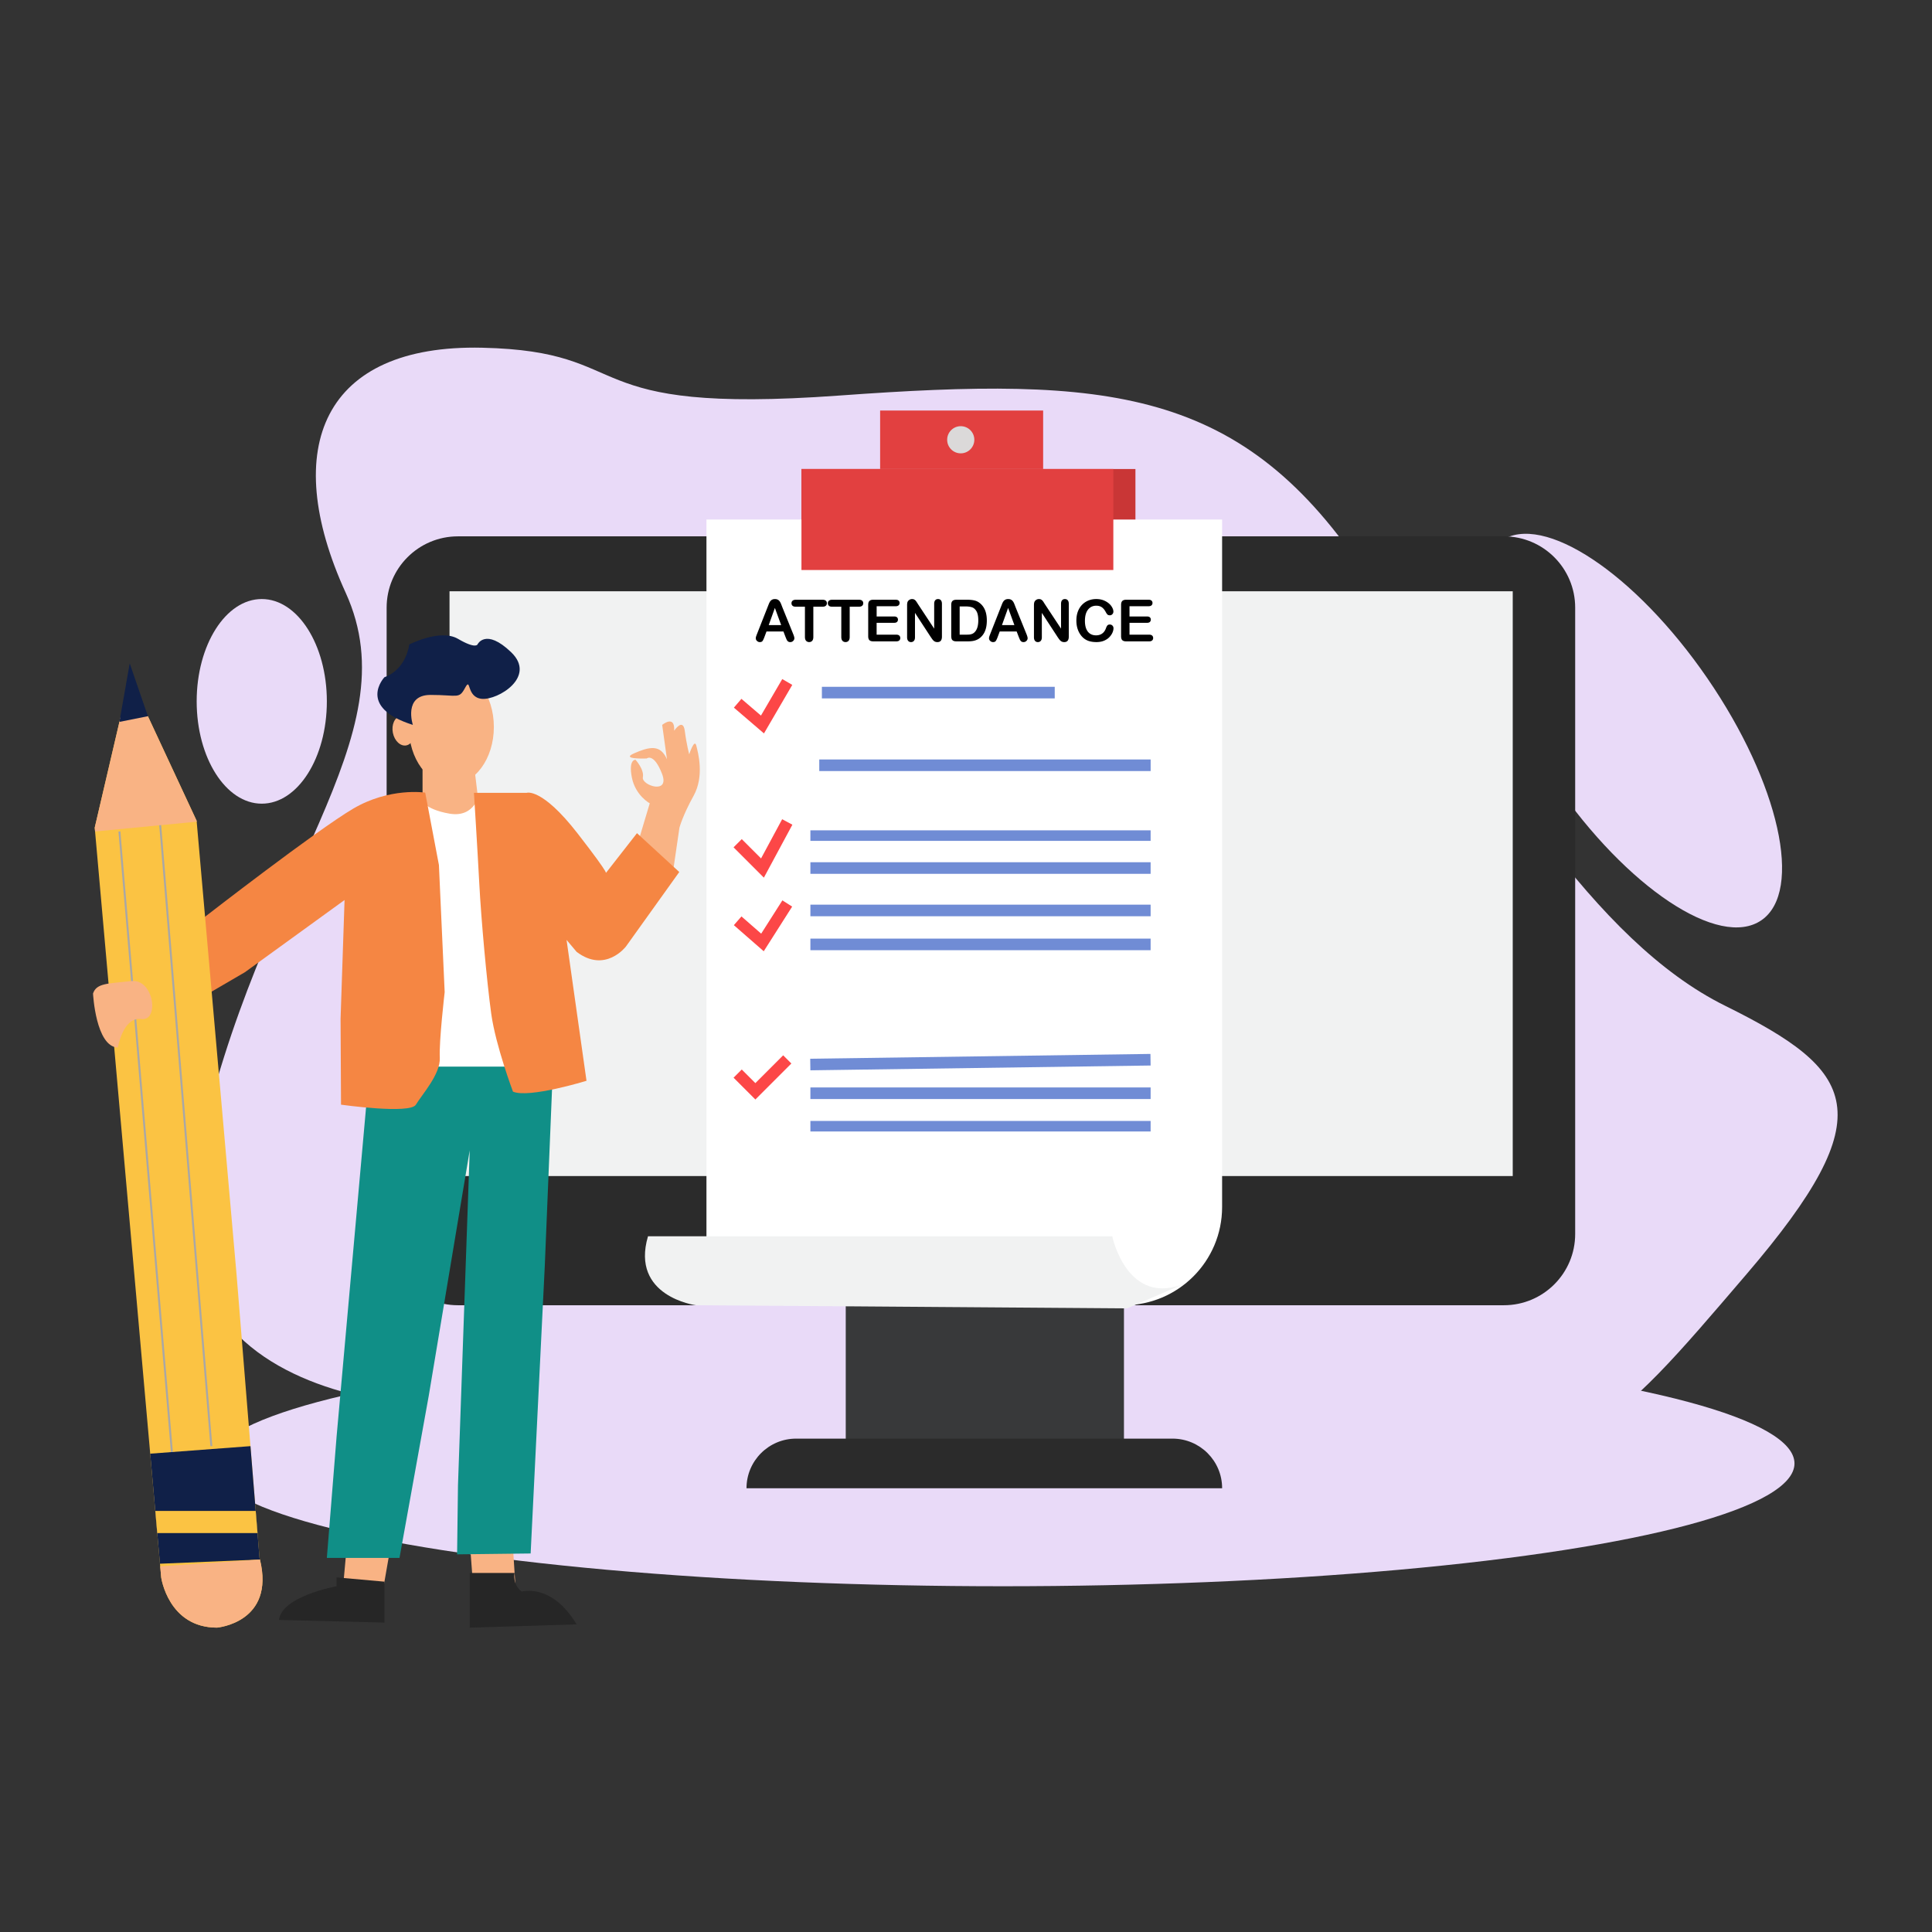 <svg version="1.1" id="Layer_1" xmlns="http://www.w3.org/2000/svg" x="0" y="0" viewBox="0 0 1000 1000" style="enable-background:new 0 0 1000 1000" xml:space="preserve"><rect x="0" y="0" width="1000" height="1000" fill="#333333" stroke="none"/><style>.st0{fill:#e9daf8}.st1{fill:#2b2b2b}.st3{fill:#f1f2f2}.st4{fill:#e24040}.st5{fill:#fff}.st8{fill:#708cd5}.st9{fill:#fc4747}.st10{fill:#f9b384}.st11{fill:#102048}.st12{fill:#262626}.st14{fill:#f58643}.st15{fill:#fbc343}.st16{fill:none;stroke:#a8a7a7;stroke-miterlimit:10}</style><switch><g><path class="st0" d="M265.83 728.46s-194.7 17.73-163.52-129.63 111.02-216.63 76.6-292.06-11.38-128.63 70.66-126.79 45.35 34.85 184.76 24.76 209.12-4.59 273.32 93.55 117.4 188.69 185.27 222.29 82.55 55.48 11.01 139.02-86.22 102.96-201.78 102.96-436.32-34.1-436.32-34.1z"/><ellipse transform="rotate(-34.485 844.187 378.188)" class="st0" cx="844.26" cy="378.2" rx="47.87" ry="119.1"/><ellipse class="st0" cx="135.49" cy="363.02" rx="33.69" ry="52.96"/><ellipse class="st0" cx="519.11" cy="757.47" rx="409.71" ry="63.57"/><g><path class="st1" d="M778.41 675.59H237.03c-20.38 0-36.91-16.52-36.91-36.91V314.52c0-20.38 16.52-36.91 36.91-36.91H778.4c20.38 0 36.91 16.52 36.91 36.91v324.17c.01 20.38-16.52 36.9-36.9 36.9z"/><path style="fill:#38393a" d="M437.76 658.56h144v91.57h-144z"/><path class="st3" d="M232.67 306.04h550.32v302.68H232.67z"/><path class="st1" d="M632.57 770.31H386.39c0-14.18 11.5-25.68 25.68-25.68h194.81c14.19 0 25.69 11.5 25.69 25.68z"/><g><path class="st4" d="M455.55 212.49h84.38v30.27h-84.38z"/><path class="st5" d="M581.7 675.59H365.66V268.9h266.9v355.83c.01 28.09-22.77 50.86-50.86 50.86z"/><path class="st3" d="M360.16 675.59s-33.94-4.51-24.76-35.69h240.3s7.7 37.32 38.25 24.16l-30.54 13.16-223.25-1.63z"/><circle cx="497.28" cy="227.62" r="7.03" style="fill:#dbd9d9"/><path style="fill:#c93636" d="M414.83 242.76H587.7v26.14H414.83z"/><path class="st4" d="M414.83 242.76h161.43v52.28H414.83z"/><path class="st8" d="M425.41 355.49h120.52v6H425.41zM424.05 393.1h171.52v6H424.05zM419.46 429.78h176.1v5.45h-176.1zM419.46 446.29h176.1v6h-176.1zM419.46 468.25h176.1v6h-176.1zM419.46 485.82h176.1v6h-176.1z"/><path transform="rotate(-.81 508.995 549.833)" class="st8" d="M419.4 546.73h176.12v6H419.4z"/><path class="st8" d="M419.46 562.86h176.1v6h-176.1zM419.46 580.2h176.1v5.45h-176.1z"/><path class="st9" d="m390.98 569.1-11.29-11.29 4.24-4.24 7.05 7.05 14.39-14.39 4.24 4.24zM395.31 492.37l-15.47-13.51 3.94-4.52 10.21 8.92 10.97-17.23 5.06 3.22zM395.38 454.27l-15.69-15.7 4.24-4.24 9.99 9.99 10.93-20.3 5.28 2.85zM395.43 379.62l-15.57-13.35 3.9-4.55 10.11 8.66 11.03-18.9 5.18 3.02z"/><g><path d="m406.53 329.54-1.03-2.7h-8.76l-1.03 2.76c-.4 1.08-.75 1.81-1.03 2.18-.28.38-.75.57-1.4.57-.55 0-1.03-.2-1.46-.6-.42-.4-.63-.86-.63-1.37 0-.29.05-.6.15-.91.1-.31.26-.75.48-1.31l5.51-13.99c.16-.4.35-.88.57-1.45.22-.56.46-1.03.71-1.4.25-.37.58-.67.98-.9.41-.23.91-.35 1.51-.35.61 0 1.11.12 1.52.35.41.23.73.53.98.89s.46.75.63 1.17c.17.42.39.97.65 1.67l5.63 13.9c.44 1.06.66 1.83.66 2.31 0 .5-.21.96-.62 1.37-.42.42-.92.62-1.51.62-.34 0-.64-.06-.88-.18a1.78 1.78 0 0 1-.62-.5c-.17-.21-.35-.53-.54-.97s-.33-.83-.47-1.16zm-8.64-5.99h6.44l-3.25-8.89-3.19 8.89zM425.74 314.03h-4.76v15.65c0 .9-.2 1.57-.6 2.01-.4.44-.92.65-1.56.65-.65 0-1.17-.22-1.58-.66s-.61-1.11-.61-2v-15.65h-4.76c-.74 0-1.3-.16-1.66-.49-.36-.33-.54-.76-.54-1.3 0-.56.19-1 .57-1.32.38-.32.92-.49 1.64-.49h13.88c.75 0 1.32.17 1.68.5.37.33.55.77.55 1.31s-.19.97-.56 1.3c-.38.33-.94.49-1.69.49zM444.56 314.03h-4.76v15.65c0 .9-.2 1.57-.6 2.01-.4.44-.92.65-1.56.65-.65 0-1.17-.22-1.58-.66s-.61-1.11-.61-2v-15.65h-4.76c-.74 0-1.3-.16-1.66-.49-.36-.33-.54-.76-.54-1.3 0-.56.19-1 .57-1.32.38-.32.92-.49 1.64-.49h13.88c.75 0 1.32.17 1.68.5.37.33.55.77.55 1.31s-.19.97-.56 1.3c-.39.33-.95.49-1.69.49zM463.58 313.79h-9.83v5.29h9.05c.67 0 1.16.15 1.49.45s.49.69.49 1.18-.16.89-.49 1.2c-.32.31-.82.46-1.5.46h-9.05v6.13h10.17c.69 0 1.2.16 1.55.48.35.32.52.74.52 1.27 0 .51-.17.92-.52 1.24s-.86.48-1.55.48h-11.86c-.95 0-1.63-.21-2.05-.63-.42-.42-.62-1.1-.62-2.04v-16.2c0-.63.09-1.14.28-1.54s.48-.69.87-.87c.4-.18.9-.27 1.52-.27h11.52c.7 0 1.21.15 1.55.46s.51.71.51 1.21c0 .51-.17.92-.51 1.23s-.85.47-1.54.47zM475.14 312.68l8.39 12.7v-12.82c0-.83.18-1.46.54-1.87s.84-.62 1.45-.62c.63 0 1.12.21 1.48.62.36.42.54 1.04.54 1.87v16.95c0 1.89-.78 2.84-2.35 2.84-.39 0-.74-.06-1.06-.17-.31-.11-.61-.29-.88-.54-.27-.25-.53-.53-.76-.86-.23-.33-.47-.66-.71-1.01l-8.19-12.55v12.63c0 .82-.19 1.45-.57 1.87-.38.42-.87.63-1.47.63-.62 0-1.11-.21-1.48-.64-.37-.43-.56-1.05-.56-1.86v-16.62c0-.71.08-1.26.23-1.66.19-.44.49-.8.93-1.08.43-.28.9-.42 1.4-.42.39 0 .73.06 1.01.19s.52.3.73.51c.21.22.43.5.65.84.22.34.45.7.68 1.07zM495.03 310.43h5.69c1.48 0 2.75.14 3.81.41 1.06.27 2.02.79 2.88 1.54 2.24 1.92 3.37 4.84 3.37 8.76 0 1.29-.11 2.47-.34 3.54s-.57 2.03-1.04 2.89c-.47.86-1.07 1.62-1.81 2.3-.58.52-1.21.94-1.9 1.25-.69.31-1.42.53-2.21.66s-1.68.19-2.67.19h-5.69c-.79 0-1.39-.12-1.79-.36-.4-.24-.66-.58-.79-1.01-.12-.44-.18-1-.18-1.7v-15.8c0-.94.21-1.62.63-2.04.42-.42 1.1-.63 2.04-.63zm1.69 3.45v14.62h3.31c.73 0 1.29-.02 1.71-.06s.84-.14 1.28-.29.82-.38 1.15-.66c1.46-1.23 2.19-3.36 2.19-6.38 0-2.13-.32-3.72-.96-4.78s-1.43-1.73-2.37-2.02c-.94-.29-2.08-.43-3.41-.43h-2.9zM527.25 329.54l-1.03-2.7h-8.76l-1.03 2.76c-.4 1.08-.75 1.81-1.03 2.18-.28.38-.75.57-1.4.57-.55 0-1.03-.2-1.46-.6-.42-.4-.63-.86-.63-1.37 0-.29.05-.6.15-.91.1-.31.26-.75.48-1.31l5.51-13.99c.16-.4.35-.88.57-1.45.22-.56.46-1.03.71-1.4.25-.37.58-.67.99-.9.41-.23.91-.35 1.51-.35.61 0 1.12.12 1.52.35.41.23.74.53.98.89.25.36.46.75.63 1.17.17.42.39.97.65 1.67l5.63 13.9c.44 1.06.66 1.83.66 2.31 0 .5-.21.96-.62 1.37-.42.42-.92.62-1.51.62-.34 0-.64-.06-.88-.18a1.78 1.78 0 0 1-.62-.5c-.17-.21-.35-.53-.54-.97-.18-.45-.35-.83-.48-1.16zm-8.64-5.99h6.44l-3.25-8.89-3.19 8.89zM540.8 312.68l8.39 12.7v-12.82c0-.83.18-1.46.54-1.87s.84-.62 1.45-.62c.63 0 1.12.21 1.48.62s.54 1.04.54 1.87v16.95c0 1.89-.79 2.84-2.35 2.84-.39 0-.74-.06-1.06-.17-.31-.11-.61-.29-.88-.54-.27-.25-.53-.53-.76-.86-.24-.33-.47-.66-.71-1.01l-8.19-12.55v12.63c0 .82-.19 1.45-.57 1.87-.38.42-.87.63-1.47.63-.62 0-1.11-.21-1.48-.64s-.56-1.05-.56-1.86v-16.62c0-.71.08-1.26.24-1.66.19-.44.49-.8.93-1.08.43-.28.9-.42 1.4-.42.39 0 .73.06 1.01.19s.52.3.73.51c.21.22.43.5.65.84.21.34.43.7.67 1.07zM576.34 325.17c0 .69-.17 1.43-.51 2.23-.34.8-.87 1.58-1.59 2.35-.72.77-1.65 1.39-2.78 1.87-1.13.48-2.44.72-3.94.72-1.14 0-2.17-.11-3.1-.32s-1.78-.55-2.54-1.01-1.46-1.06-2.09-1.8a11.02 11.02 0 0 1-1.46-2.27c-.4-.84-.7-1.73-.9-2.68-.2-.95-.3-1.96-.3-3.03 0-1.73.25-3.29.76-4.66.5-1.37 1.23-2.55 2.17-3.52.94-.97 2.04-1.72 3.31-2.23 1.26-.51 2.61-.76 4.04-.76 1.74 0 3.3.35 4.66 1.04 1.36.7 2.41 1.56 3.13 2.58.72 1.02 1.09 1.99 1.09 2.9 0 .5-.18.94-.53 1.32-.35.38-.78.57-1.28.57-.56 0-.98-.13-1.26-.4s-.59-.72-.93-1.37c-.57-1.07-1.24-1.87-2.01-2.4s-1.72-.79-2.84-.79c-1.79 0-3.22.68-4.29 2.04-1.06 1.36-1.59 3.3-1.59 5.81 0 1.68.24 3.07.71 4.18s1.14 1.94 2 2.49 1.87.82 3.03.82c1.25 0 2.32-.31 3.18-.93.87-.62 1.52-1.54 1.96-2.74.19-.57.42-1.03.69-1.39.27-.36.72-.54 1.32-.54.52 0 .96.18 1.34.54.36.39.55.84.55 1.38zM594.46 313.79h-9.83v5.29h9.05c.67 0 1.16.15 1.49.45s.49.69.49 1.18-.16.89-.48 1.2c-.32.31-.82.46-1.5.46h-9.05v6.13h10.17c.69 0 1.2.16 1.55.48.35.32.52.74.52 1.27 0 .51-.17.92-.52 1.24s-.86.48-1.55.48h-11.86c-.95 0-1.63-.21-2.05-.63-.42-.42-.62-1.1-.62-2.04v-16.2c0-.63.09-1.14.28-1.54s.48-.69.88-.87c.4-.18.9-.27 1.52-.27h11.52c.7 0 1.21.15 1.55.46s.51.71.51 1.21c0 .51-.17.92-.51 1.23s-.86.47-1.56.47z"/></g></g></g><g><ellipse class="st10" cx="233.61" cy="376.27" rx="22.01" ry="29.87"/><ellipse transform="rotate(-11.068 208.811 378.129)" class="st10" cx="208.8" cy="378.2" rx="5.57" ry="7.76"/><path class="st11" d="M198.99 350.52s-14.63 15.43 14.7 24.68c0 0-5.07-15.51 9.15-15.51s14.68 2.29 17.89-3.67c3.21-5.96.46 4.98 8.71 5.7 8.25.72 28.43-11.37 15.13-24.13-13.3-12.76-17.43-4.01-17.43-4.01s-.92 2.44-10.09-2.92c-9.17-5.36-25.22 2.92-25.22 2.92s-1.38 12.81-12.84 16.94z"/><path class="st10" d="M218.71 395.58v40.79l39.9-1.97-11.01-19.78-2.29-19.04zM243.13 797.66l.17 2.28 2.01 26.61 21.55-4.59-1.83-28.43z"/><path class="st12" d="M243.13 814.17h23.23s-1.33 5.96 3.71 9.63c0 0 15.47-4.59 28.37 16.97l-55.31 1.7v-28.3z"/><path class="st10" d="m179.73 797.66-2.3 25.22 20.18 3.67 5.05-28.89z"/><path class="st12" d="M198.99 818.67v21.18l-42.46-1.07-12.11-.31c.56-5.01 5.55-8.82 11.3-11.57 8.45-4.07 18.51-5.85 18.51-5.85v-4.59l24.76 2.21z"/><path style="fill:#108f87" d="m193.49 528.34-19.27 215.2-5.04 62.83h37.6l15.14-83.92 21.21-127.04-6.08 173.35-.46 35.77 38.07-.45 7.33-149.05 5.05-123.2z"/><path class="st5" d="M217.56 413.35s1.72 5.51 15.13 7.8c13.42 2.29 15.59-10.78 15.59-10.78l14.45 17.43 11.92 124.28H211.6V428.25l5.96-14.9z"/><path class="st10" d="m330.15 436.37 6.16-20.58s-7.43-3.99-9.27-13.41c-1.83-9.42 1.89-9.13 1.89-9.13s4.6 4.96 3.82 9.09c-.78 4.13 14.17 9.17 9.91-1.83-4.26-11.01-7.89-7.93-7.89-7.93s-13.89.59-6.65-2.62 12.08-4.13 15.31 0c3.23 4.13 2.45 7.8 2.45 7.8l-3.13-22.55s6.66-5.55 6.2 3c0 0 4.59-6.93 5.5.12s2.29 12.09 2.29 12.09 2.67-8.25 3.63-4.59 4.29 15.88-1.36 26.06c-5.65 10.17-7.33 16.51-7.33 16.51l-3.65 24.95-17.88-16.98z"/><path class="st14" d="M220.08 410.26s-18.34-2.87-37.38 8.36c-19.03 11.24-76.36 55.72-76.36 55.72l-39.21 29.81 10.55 27.68 49.07-28.6 51.59-37.38-2.06 61.45.23 44.48s35.77 5.04 38.75 0c2.98-5.04 12.84-15.82 12.38-24.31-.46-8.48 2.52-33.94 2.52-33.94l-2.98-65.81-7.1-37.46zM245.31 410.37h27.29s7.8-2.88 26.37 21.03 14.45 20.7 14.45 20.7l16.28-20.85 21.89 20.1-27.62 38.58s-10.67 13.99-25.51 2.75l-5.21-6.19 10.32 72.92s-29.81 9.19-38.06 5.62c0 0-8.94-23.74-11.24-40.25-2.29-16.51-5.27-49.53-6.19-67.41-.94-17.88-2.77-47-2.77-47z"/><g><path class="st15" d="M112.32 842.46c-25.22 0-28.89-26-28.89-26l-.51-5.73-.12-1.35-5.05-56.96-28.54-322.04-.18-1.98 13.3-56.96 2.21-.12 7.25-.37 4.76-.25 25.22 54.12.04.48 20.6 234.03 7.23 89.19 4.69 57.85c.07.28.14.57.21.84 7.98 32.68-22.22 35.25-22.22 35.25z"/><path class="st11" d="m134.54 807.21-51.74 2.17-5.05-56.96 51.89-3.9 4.69 57.85c.07.28.14.57.21.84z"/><path class="st15" d="M80.38 782.05h51.98l.93 11.48h-51.9z"/><path class="st10" d="M134.54 807.21c7.98 32.68-22.22 35.25-22.22 35.25-25.22 0-28.89-26-28.89-26l-.51-5.73 51.62-3.52zM101.81 425.3l-52.6 5.08-.18-1.98 13.3-56.96 2.21-.12v-.37l7.25-.7v.7l4.76-.25 25.22 54.12z"/><path class="st11" d="m61.81 373.64 5.33-30.3 9.41 27.36z"/><path class="st16" d="m61.81 430.38 27.16 321.19M82.92 427.12l26.48 321.4"/></g><path class="st10" d="M48.15 514.24s1.38 27.52 12.84 27.97c0 0 2.75-16.12 12.15-14.76s6.65-21.01-5.27-19.64-17.89.93-19.72 6.43z"/></g></g></switch></svg>